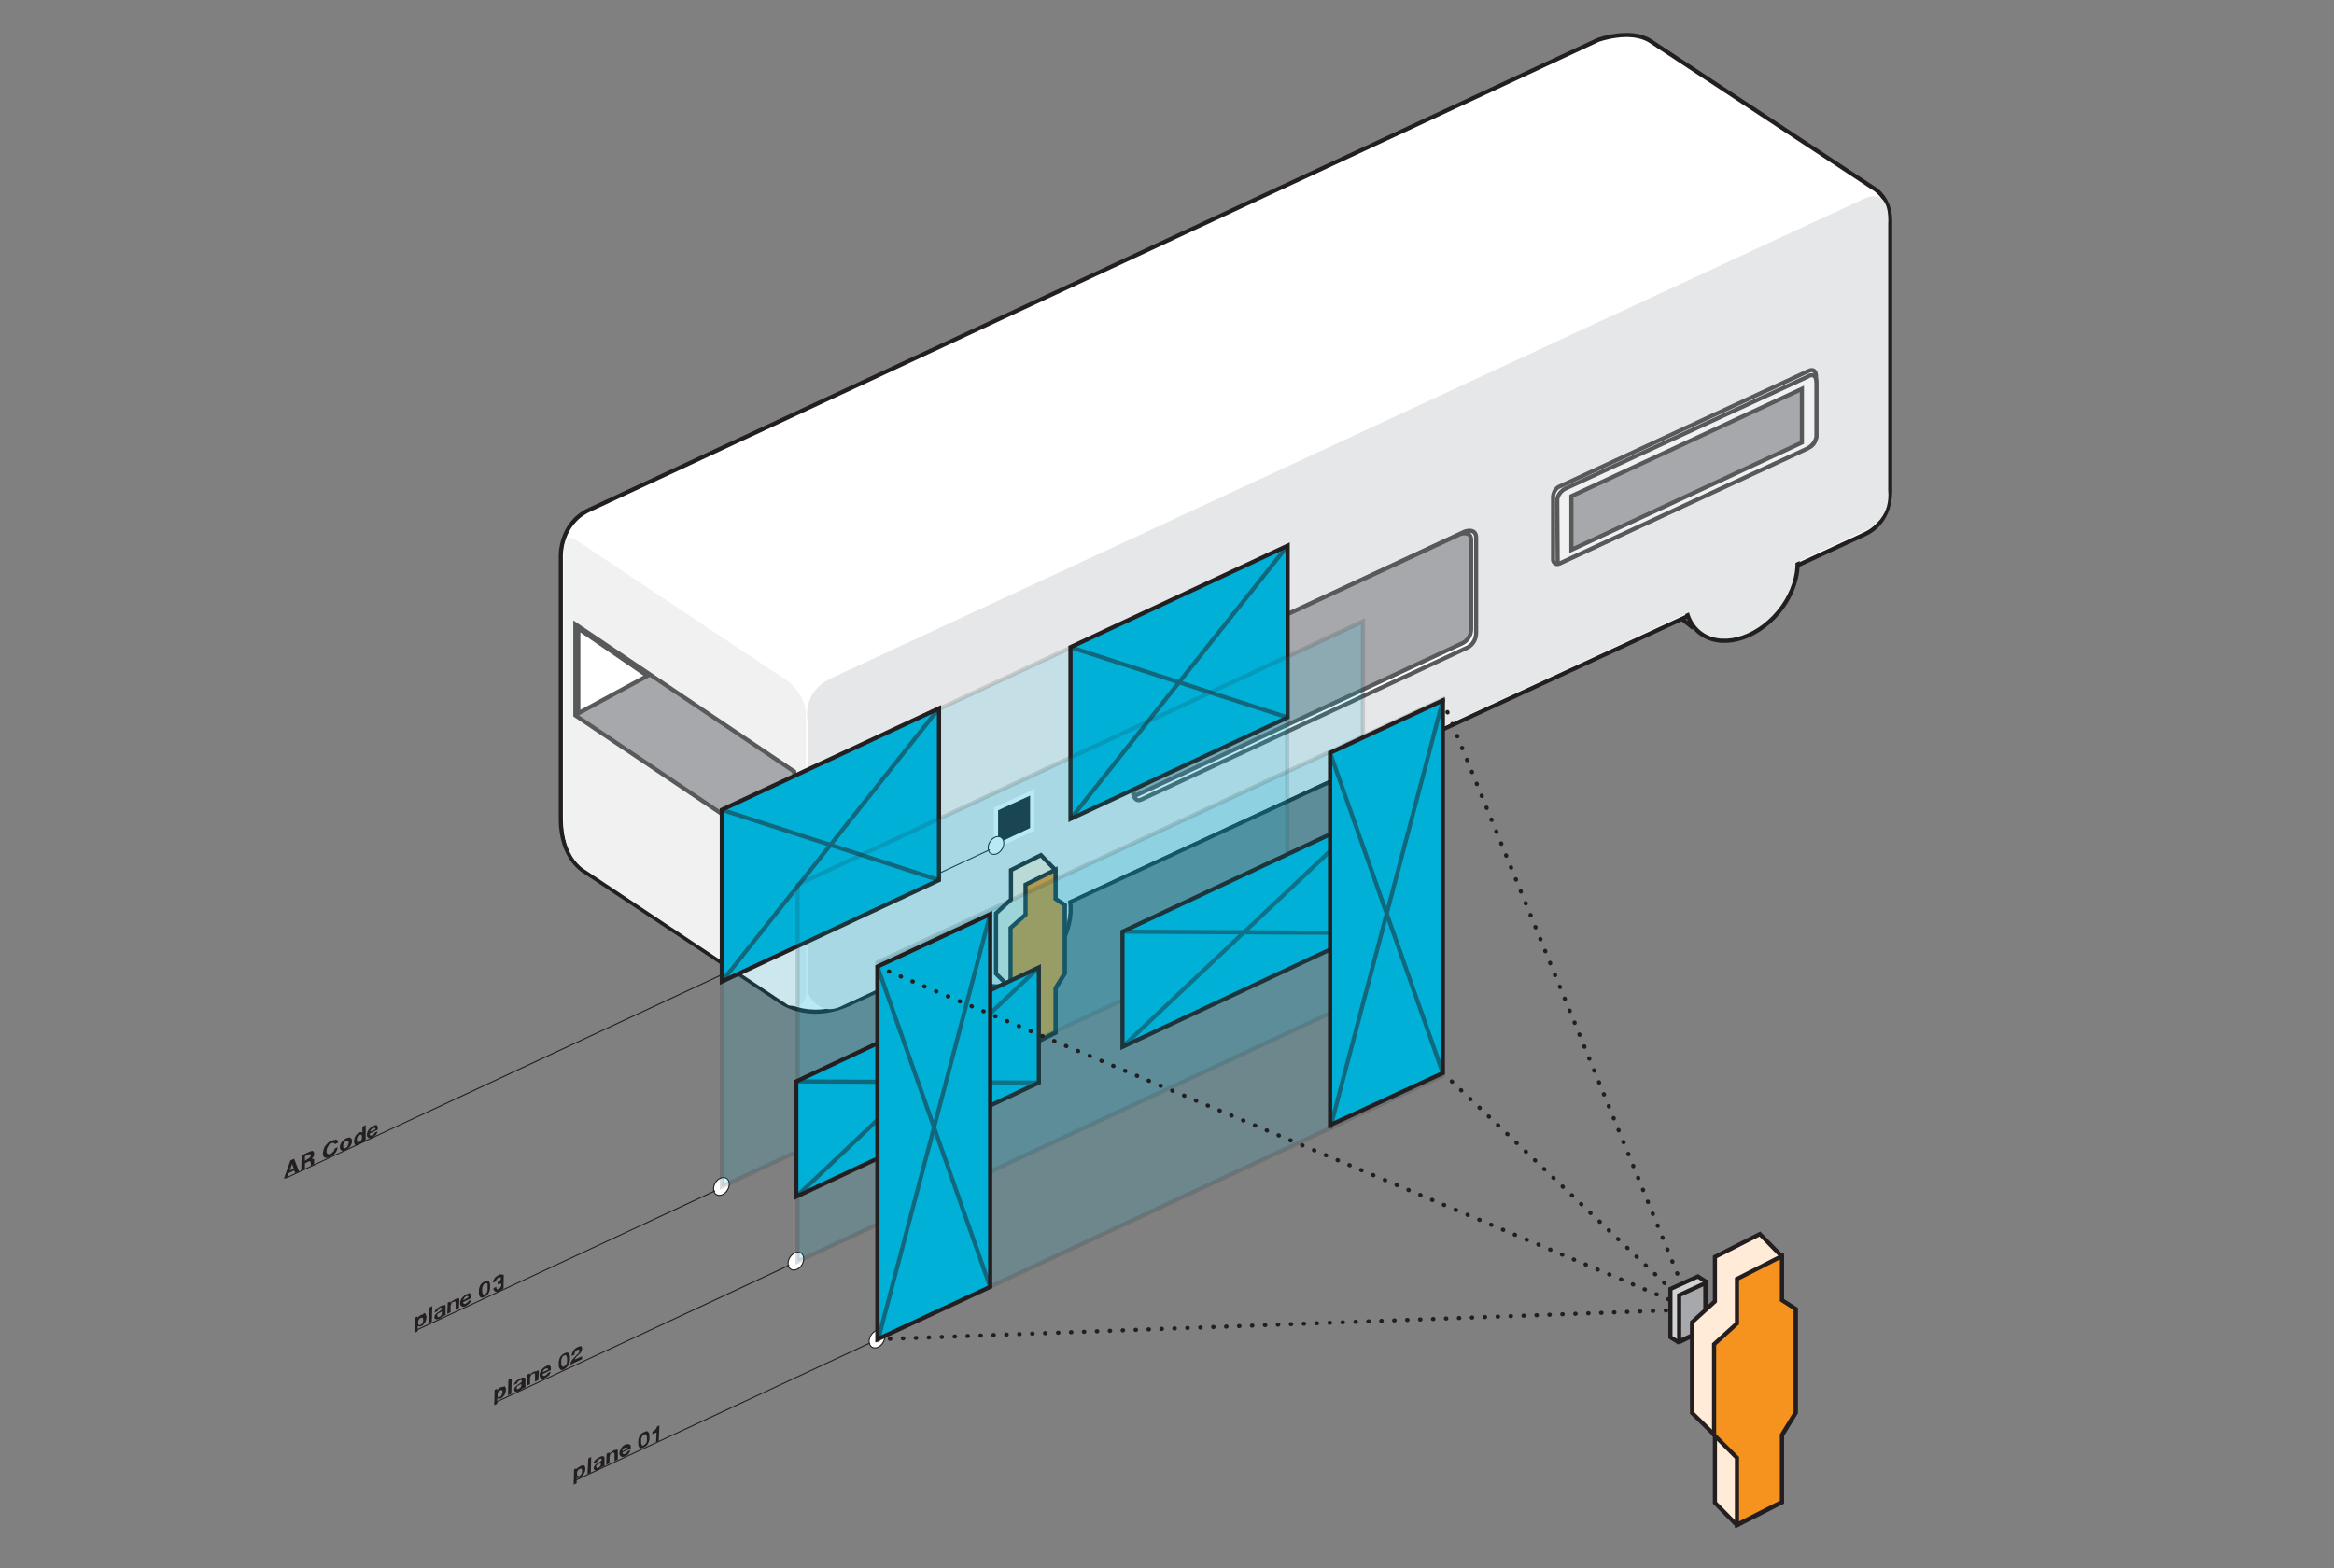 <svg xmlns="http://www.w3.org/2000/svg" xmlns:xlink="http://www.w3.org/1999/xlink" viewBox="0 0 561 377" enable-background="new 0 0 561 377"><rect x="0" y="0" width="561" height="377" fill="#808080" stroke="none"/><path fill="#929497" stroke="#231F20" stroke-miterlimit="10" d="M407 151l-7.6-6.1c-5.2-5-4.4-14.2 1.7-20.5 6.1-6.3 15.3-7.3 20.4-2.3l7.6 6.1"/><path stroke="#231F20" stroke-miterlimit="10" d="M231.6 233.2l-7.6-6.1c-5.2-5-4.4-14.2 1.7-20.5 6.1-6.3 15.3-7.3 20.4-2.3l7.6 6.1c5.2 5 4.4 14.2-1.7 20.5" fill="none"/><path fill="#fff" stroke="#231F20" stroke-miterlimit="10" d="M454.3 118V53c0-5.8-4.2-7.9-4.2-7.9L396.6 9.8c-4.8-3-12.5-.2-12.5-.2l-242.5 113c-7.2 3.4-6.8 11.3-6.8 11.3v63c0 9.7 5.8 12.7 5.8 12.7l46.5 30.9s6.9 5.6 17.2.8l243.8-112.8c0-.1 6.2-2.1 6.2-10.5z"/><path stroke="#231F20" stroke-miterlimit="10" d="M371.8 152.6M386.5 160" fill="none"/><ellipse transform="matrix(.77 .638 -.638 .77 198.397 -104.257)" fill="#E6E7E8" stroke="#231F20" stroke-miterlimit="10" cx="243.7" cy="222.9" rx="11.6" ry="15.9"/><ellipse transform="matrix(.77 .638 -.638 .77 185.645 -234.896)" fill="#E6E7E8" stroke="#231F20" stroke-miterlimit="10" cx="418.4" cy="139.9" rx="11.6" ry="15.9"/><path fill="#F1F1F2" d="M193.7 238.8v-67.1c0-4.5-4-7.7-4-7.7l-51.3-34.2c-3.1-2.1-2.9 3.1-2.9 3.1v65.4s-.2 7.2 4.9 10.7l49.1 32.7s4.2 1.1 4.2-2.9z"/><path fill="#E6E7E8" d="M201.6 242.2L448 127.7c7.1-3 5.8-9.8 5.8-9.8V53.7s1-9-6-5.8L199.9 163c-7.3 3.4-5.8 10.2-5.8 10.2v65.3s2.1 5.7 7.5 3.7z"/><path fill="#fff" stroke="#58595B" stroke-miterlimit="10" d="M274.4 192.2l78.3-36.5s2.1-.9 2.1-3.6v-22.8c0-2.5-2.7-1.5-2.7-1.5L274.6 164c-2.2 1-2.2 3.9-2.2 3.9V191s.4 2 2 1.2z"/><path fill="#A6A8AB" stroke="#58595B" stroke-miterlimit="10" d="M273.1 191.2l78.5-36.6s2-.9 2-3.4v-21.4c0-2.3-2.6-1.4-2.6-1.4l-75.6 35.1c-3.1 1.5-3.1 4.3-3.1 4.3l.2 23c.1.1-.1.8.6.4z"/><path fill="#fff" stroke="#58595B" stroke-miterlimit="10" d="M436.5 104.9V90.6c0-2.4-1.8-1.4-1.8-1.4L374.8 117c-1.5.7-1.5 2.5-1.5 2.5v15.2s.3 1.3 1.4.8l60.1-28c.1.1 1.7-.7 1.7-2.6z"/><path fill="#F1F1F2" stroke="#58595B" stroke-miterlimit="10" d="M434.3 107.9l-59.5 27.6c-.5.2-.4-.2-.4-.2l-.1-15.1s0-1.8 2.1-2.8l58-26.8s2.2-1.6 2.2 1.6c0 2.5 0 12.7 0 12.7s-.1 1.9-2.3 3z"/><path stroke="#231F20" stroke-miterlimit="10" d="M431.9 113.3" fill="none"/><path fill="#A6A8AB" stroke="#58595B" stroke-miterlimit="10" d="M215.1 179.7l-15.3 7.1c-1.9.9-1.6 3-1.6 3v17.8s.1 1.6 1.5.9l15.6-7.3s1.2-.4 1.2-1.9v-18.1c-.1 0-.1-2.1-1.4-1.5z"/><path fill="#E6E7E8" d="M215 180.3s0 14 0 16.8c0 2.8-1.4 1.9-1.4 1.9l-14.9-9.8s0-1.2 1.8-2.1c1.6-.9 14.5-6.8 14.5-6.8z"/><path fill="#A6A8AB" stroke="#58595B" stroke-miterlimit="10" d="M138.3 172l52.6 35.4v-21.9l-52.6-35.4z"/><path fill="#fff" stroke="#58595B" stroke-miterlimit="10" d="M155.6 162.5L139 151.1v20.4z"/><path fill="#A6A8AB" stroke="#58595B" stroke-miterlimit="10" d="M377.7 132.2l55.4-25.8V93.5l-55.4 25.8z"/><path stroke="#231F20" stroke-miterlimit="10" d="M234 197M221.1 267.3" fill="none"/><path fill="#FFEBD7" stroke="#231F20" stroke-miterlimit="10" d="M253.7 209.2v7l2.2 1.4v16.5l-2.2 3.5v10.7l-7.2 3.6-3.5-3.6v-10.6l-3.6-3.6v-14.5l3.6-3.3v-7.1l7.2-3.6z"/><path fill="#F6921E" stroke="#231F20" stroke-miterlimit="10" d="M246.5 251.9l7.2-3.7v-10.6l2.2-3.6v-16.4l-2.2-1.5v-7l-7.2 3.6v7.2l-3.6 3.2v14.5l3.6 3.6z"/><path fill="#231F20" stroke="#fff" stroke-miterlimit="10" d="M239.4 203.5l8.7-4.1v-8.9l-8.7 4z"/><ellipse transform="matrix(.849 .528 -.528 .849 176.734 -48.571)" fill="#fff" stroke="#231F20" stroke-width=".25" stroke-miterlimit="10" cx="173.5" cy="285.3" rx="1.7" ry="2.3"/><ellipse transform="matrix(.849 .528 -.528 .849 143.401 -95.778)" fill="#fff" stroke="#231F20" stroke-width=".25" stroke-miterlimit="10" cx="239.5" cy="203.3" rx="1.7" ry="2.3"/><ellipse transform="matrix(.849 .528 -.528 .849 188.944 -55.352)" fill="#fff" stroke="#231F20" stroke-width=".25" stroke-miterlimit="10" cx="191.4" cy="303.3" rx="1.7" ry="2.3"/><ellipse transform="matrix(.849 .528 -.528 .849 201.745 -62.804)" fill="#fff" stroke="#231F20" stroke-width=".25" stroke-miterlimit="10" cx="210.9" cy="322" rx="1.7" ry="2.3"/><path stroke="#231F20" stroke-width=".25" stroke-miterlimit="10" fill="none" d="M137.9 356.1l71.2-33.2"/><g enable-background="new"><defs><path id="a" enable-background="new" d="M136.6 357.1l2.4-13.2 20.8-1.4-2.4 13.1z"/></defs><clipPath id="b"><use xlink:href="#a" overflow="visible"/></clipPath><g clip-path="url(#b)"><defs><path id="c" d="M136.6 357.1l3.7-12.6 19.5-2-3.7 12.6-19.5 2"/></defs><clipPath id="d"><use xlink:href="#c" overflow="visible"/></clipPath><g clip-path="url(#d)"><defs><path id="e" d="M137.9 357l.1-4.8 20.5-9.6-.2 4.7-20.4 9.7"/></defs><clipPath id="f"><use xlink:href="#e" overflow="visible"/></clipPath><path clip-path="url(#f)" fill="#231F20" d="M139.1 354.9c-.2 0-.2 0-.3-.1 0-.1-.1-.1-.1-.2s0-.2 0-.3c0-.1 0-.2 0-.3 0-.1.1-.2.1-.3.1-.1.1-.2.2-.3.1-.1.2-.2.3-.2l.2-.1h.1c.1 0 .2 0 .2.1s.1.1.1.2 0 .2 0 .3c0 .1 0 .2 0 .3 0 .1-.1.2-.1.3-.1.1-.1.2-.2.3-.1.1-.2.2-.3.2 0 .1-.1.1-.2.1m1-2.6c-.2 0-.4.1-.6.2-.2.1-.3.2-.5.3-.1.1-.3.3-.4.5v-.3l-.7.3-.1 3.7.8-.4v-1.3c.1.1.2.1.3.1h.1c.1 0 .3-.1.4-.1.2-.1.4-.2.5-.4.2-.2.3-.3.4-.5.1-.2.2-.4.3-.6 0-.2.1-.4.1-.6 0-.2 0-.4-.1-.5 0-.2-.1-.3-.2-.4 0 .1-.1 0-.3 0M142.1 350.3l-.5.2-.2.2-.2 3.7.8-.3.1-3.8M143.4 352.9l-.1-.2v-.2l.1-.2.1-.1.2-.1.2-.1.2-.1.2-.1.1-.1v.5c0 .1 0 .2-.1.2 0 .1-.1.2-.2.3-.1.1-.2.2-.4.2l-.2.1-.1-.1m1.4-2.8h-.1c-.1 0-.2 0-.3.1-.1 0-.3.1-.4.2-.2.1-.3.2-.5.3-.2.1-.3.2-.4.3-.1.1-.2.3-.3.4s-.1.3-.1.5l.8-.4c0-.2.1-.3.2-.4.1-.1.2-.2.4-.3l.2-.1h.2l.1.1s0 .1 0 .2l-.1.2-.2.2c-.1.1-.2.1-.3.2-.1.1-.2.1-.3.2-.1.1-.2.1-.4.2-.1.1-.2.2-.3.3-.1.1-.2.2-.2.3-.1.1-.1.3-.1.4 0 .1 0 .3.1.3.1.1.1.1.2.2.1 0 .1 0 .2 0h.1c.1 0 .2-.1.4-.1.2-.1.3-.2.5-.3.2-.1.3-.3.4-.5v.2l.8-.4s-.1-.1-.1-.2 0-.2 0-.3v-1.4c0-.2 0-.3-.1-.3-.2 0-.3-.1-.4-.1M147.9 348.6c-.2 0-.3.1-.5.2s-.3.2-.5.3c-.1.1-.3.3-.4.5v-.4l-.7.3-.1 2.7.8-.4v-1.4c0-.3.1-.5.2-.7.1-.2.2-.3.5-.4l.2-.1.2.1c.1.1.1.2.1.5v1.5l.8-.4v-1.7c0-.2 0-.3 0-.4 0-.1-.1-.2-.2-.3-.2.1-.3.1-.4.1M149.6 348.9v-.2l.1-.2.2-.2c.1-.1.2-.2.3-.2.1 0 .2-.1.2-.1h.2c.1.1.1.2.2.3l-1.2.6m1.3-1.7h-.1c-.1 0-.3.1-.5.1-.2.1-.4.2-.6.4-.2.2-.3.3-.4.5-.1.2-.2.4-.3.6-.1.2-.1.4-.1.6 0 .2 0 .4.1.5.1.1.2.2.3.3.1.1.3.1.4.1.2 0 .4-.1.6-.2.3-.1.6-.3.8-.6.2-.3.4-.6.5-.9l-.7.3c0 .1-.1.2-.2.3-.1.1-.3.2-.4.3-.1.1-.2.1-.3.1h-.2c-.1-.1-.2-.2-.2-.4l2-.9c0-.2 0-.4 0-.6 0-.2-.1-.3-.2-.4-.1 0-.3-.1-.5-.1M154.6 347.6h-.2c-.1-.1-.1-.2-.2-.3 0-.1-.1-.2-.1-.4 0-.1 0-.3 0-.4 0-.1 0-.1 0-.2s0-.2 0-.3c0-.1 0-.2.1-.3 0-.1.1-.2.1-.3.1-.1.1-.2.2-.3.1-.1.2-.1.3-.2l.2-.1h.1l.2.1c0 .1.1.1.1.2s0 .2.1.2c0 .1 0 .2 0 .3 0 .1 0 .2 0 .2 0 .1 0 .2 0 .4s0 .3-.1.5c0 .2-.1.3-.2.4-.1.1-.2.2-.4.3l-.2.2m.8-3.5c-.2 0-.4.1-.6.2-.2.1-.4.2-.5.3-.2.1-.3.3-.5.5-.1.2-.2.5-.3.7-.1.3-.1.6-.1 1s0 .7.1.9c.1.2.2.4.3.4.1.1.2.1.4.1s.3-.1.5-.2.4-.2.5-.3c.2-.1.3-.3.5-.5.1-.2.2-.5.3-.7.1-.3.1-.6.1-1s0-.6-.1-.9c-.1-.2-.2-.3-.3-.4 0 0-.1-.1-.3-.1M158.5 342.7l-.6.3c0 .1-.1.3-.1.4-.1.1-.1.2-.3.3-.1.1-.2.2-.3.3-.1.1-.3.2-.4.2v.6l1-.4-.1 2.4.8-.4v-3.7"/></g></g></g><g enable-background="new"><defs><path id="g" enable-background="new" d="M117.5 338.1l2.4-13.4 21.5-1.5-2.4 13.4z"/></defs><clipPath id="h"><use xlink:href="#g" overflow="visible"/></clipPath><g clip-path="url(#h)"><defs><path id="i" d="M117.5 338.1l3.8-12.9 20.1-2-3.8 12.9-20.1 2"/></defs><clipPath id="j"><use xlink:href="#i" overflow="visible"/></clipPath><g clip-path="url(#j)"><defs><path id="k" d="M118.8 338l.1-4.7 21.2-10-.1 4.7-21.2 10"/></defs><clipPath id="l"><use xlink:href="#k" overflow="visible"/></clipPath><path clip-path="url(#l)" fill="#231F20" d="M119.9 336c-.1 0-.2 0-.2-.1-.1-.1-.1-.1-.1-.2s0-.2 0-.3c0-.1 0-.2 0-.3 0-.1.1-.2.1-.3.1-.1.1-.2.2-.3.1-.1.2-.2.3-.2.1 0 .2-.1.2-.1h.1c.1 0 .2.1.2.1.1.1.1.1.1.2s0 .2 0 .3c0 .1 0 .2-.1.3 0 .1-.1.2-.1.3-.1.1-.1.2-.2.3-.1.1-.2.2-.3.2 0 0-.1.1-.2.1m1.1-2.6c-.2 0-.4.1-.6.1-.2.1-.3.2-.5.3-.1.1-.3.3-.4.5v-.4l-.7.3-.1 3.7.8-.4v-1.3c.1.1.2.1.4.1h.1c.1 0 .3-.1.4-.1.2-.1.4-.2.5-.4.1-.1.3-.3.4-.5.1-.2.2-.4.2-.6.1-.2.1-.4.1-.6 0-.2 0-.4-.1-.5-.1-.1-.1-.3-.2-.4 0 .2-.1.2-.3.2M123 331.4l-.8.3-.1 3.8.8-.4.1-3.7M124.3 334l-.1-.1v-.4l.1-.2.1-.1.2-.1.2-.1.2-.1.2-.1.1-.1v.3s0 .1 0 .2 0 .2-.1.2c0 .1-.1.2-.2.3-.1.1-.2.2-.4.2l-.2.1h-.1m1.3-2.8c-.1 0-.2 0-.3.1-.1.1-.3.1-.4.2-.2.1-.3.2-.5.3-.2.1-.3.2-.4.3-.1.1-.2.3-.3.4-.1.2-.1.3-.2.5l.8-.4c0-.2.1-.3.2-.4.1-.1.2-.2.4-.3l.2-.1h.2l.1.1s0 .1 0 .2l-.1.2-.2.2c-.1.1-.2.1-.3.2-.1.1-.2.1-.3.2-.1.1-.2.1-.3.2-.1.1-.2.2-.3.3-.1.1-.2.2-.2.3-.1.1-.1.3-.1.4 0 .1 0 .3.1.3 0 .1.1.1.2.2 0 0 .1 0 .2 0 0 0 0 0 .1 0h.1c.1 0 .2-.1.4-.1.2-.1.4-.2.5-.3.2-.1.3-.3.4-.5v.2l.8-.4c0-.1-.1-.1-.1-.2s0-.2 0-.3v-1.4c0-.2 0-.3-.1-.3-.1-.1-.2-.1-.3-.1h-.3M128.8 329.7c-.1 0-.3.1-.5.1-.2.1-.3.2-.5.3-.2.2-.3.3-.4.5v-.4l-.7.3-.1 2.7.8-.4v-1.4c0-.3.1-.5.2-.7.1-.2.3-.3.5-.4l.2-.1h.2c.1.1.1.2.1.5v1.5l.8-.4.1-1.7c0-.2 0-.3 0-.4 0-.1-.1-.2-.2-.3-.3.3-.4.3-.5.3M130.5 329.9v-.2l.1-.2.2-.2c.1-.1.2-.2.3-.2.1-.1.2-.1.3-.1h.2c.1.1.1.2.2.3l-1.3.6m1.2-1.6c-.1 0-.3.1-.5.2s-.4.2-.6.4c-.2.2-.3.3-.5.5-.1.2-.2.4-.3.6-.1.2-.1.4-.1.6 0 .2 0 .4.1.5.1.1.2.2.3.3.1.1.3.1.4.1.2 0 .4-.1.6-.2.3-.2.6-.4.8-.6.2-.2.4-.6.5-.9l-.7.3c0 .1-.1.2-.2.3-.1.1-.2.2-.4.3-.1.1-.2.1-.3.1h-.2c-.1-.1-.2-.2-.2-.4l2-1c0-.2 0-.4 0-.6 0-.2-.1-.3-.2-.4-.1-.1-.2-.2-.4-.2l-.1.1M135.4 328.6h-.2c-.1-.1-.1-.1-.2-.3 0-.1-.1-.3-.1-.4 0-.2 0-.3 0-.4 0-.1 0-.1 0-.2s0-.2 0-.3c0-.1 0-.2.1-.3 0-.1.1-.2.1-.3 0-.1.1-.2.2-.3.1-.1.2-.1.3-.2l.2-.1h.1l.2.1c0 .1.1.1.1.2s0 .2.1.3c0 .1 0 .2 0 .3 0 .1 0 .2 0 .2 0 .1 0 .2 0 .4s0 .3-.1.5c0 .2-.1.3-.2.4-.1.1-.2.2-.4.3l-.2.1m.9-3.4c-.2 0-.3 0-.4.1l-.3.1c-.1.1-.3.2-.4.3-.2.1-.3.3-.5.5-.1.2-.2.4-.3.7-.1.3-.1.6-.1 1s0 .7.1.9c.1.2.2.4.3.5.1.1.3.1.4.1.2 0 .3-.1.5-.2s.4-.2.5-.4c.2-.1.3-.3.5-.5.1-.2.2-.5.3-.7.1-.3.1-.6.1-1s0-.6-.1-.9c-.1-.2-.2-.4-.3-.4 0-.1-.1-.1-.3-.1M139.4 323.7h-.1c-.1 0-.2 0-.3.1l-.4.2c-.1.1-.3.2-.4.3-.2.2-.3.3-.4.5-.1.2-.2.4-.3.6-.1.2-.1.4-.1.6l.7-.3c0-.1 0-.2 0-.3 0-.1.1-.2.1-.3.1-.1.1-.2.2-.3.1-.1.2-.2.3-.2l.2-.1h.2c.1.1.2.2.2.3 0 .1 0 .2-.1.3-.1.1-.1.2-.2.3-.1.1-.2.2-.3.3s-.2.2-.3.3c-.2.2-.3.4-.5.5-.1.2-.3.3-.4.5-.1.2-.2.4-.3.5-.1.2-.1.4-.1.6l2.8-1.3v-.7l-1.8.8c.1-.2.2-.3.3-.5.1-.2.2-.3.4-.4.1-.1.3-.3.4-.4.1-.1.3-.3.4-.4.1-.2.2-.3.2-.5.1-.2.1-.3.1-.5s0-.3-.1-.4c-.1-.1-.2-.2-.3-.2.1.1 0 .1-.1.1"/></g></g></g><g enable-background="new"><defs><path id="m" enable-background="new" d="M98.4 320.8l2.5-13.5 21.5-1.5-2.5 13.5z"/></defs><clipPath id="n"><use xlink:href="#m" overflow="visible"/></clipPath><g clip-path="url(#n)"><defs><path id="o" d="M98.4 320.8l3.8-12.9 20.2-2.1-3.8 12.9-20.2 2.1"/></defs><clipPath id="p"><use xlink:href="#o" overflow="visible"/></clipPath><g clip-path="url(#p)"><defs><path id="q" d="M99.7 320.7l.1-4.8 21.3-10-.1 4.8-21.3 10"/></defs><clipPath id="r"><use xlink:href="#q" overflow="visible"/></clipPath><path clip-path="url(#r)" fill="#231F20" d="M100.9 318.6c-.2 0-.2 0-.3-.1 0-.1-.1-.1-.1-.2s0-.2 0-.3c0-.1 0-.2 0-.3 0-.1.1-.2.1-.3.1-.1.1-.2.2-.3.1-.1.2-.2.3-.2l.2-.1h.1c.1 0 .2 0 .2.1.1.1.1.1.1.2s0 .2 0 .3 0 .2 0 .3c0 .1-.1.2-.1.3-.1.1-.1.2-.2.3-.1.1-.2.2-.3.2 0 .1-.1.1-.2.1m.9-2.6c-.1 0-.3.1-.5.1-.2.1-.3.2-.5.3-.1.1-.3.3-.4.5v-.4l-.7.3-.1 3.7.8-.4v-1.3c.1.1.2.1.4.1h.1c.1 0 .3 0 .4-.1.2-.1.4-.2.5-.4.1-.2.3-.3.4-.5.1-.2.2-.4.2-.6.1-.2.1-.4.1-.6 0-.2 0-.4-.1-.5-.1-.1-.1-.3-.2-.4s-.2-.1-.4-.1v.3M103.9 314l-.7.4-.1 3.8.7-.4.1-3.8M105.2 316.6l-.1-.1v-.4l.1-.2.1-.1.2-.1.2-.1.2-.1.2-.1.1-.1v.5c0 .1 0 .2-.1.3 0 .1-.1.2-.2.3-.1.1-.2.2-.4.2l-.2.1-.1-.1m1.4-2.8c-.2 0-.3 0-.4.1-.1.1-.3.1-.4.2-.2.1-.3.2-.5.3-.2.1-.3.2-.4.3-.1.1-.2.3-.3.4-.1.2-.1.3-.2.5l.8-.4c0-.2.1-.3.2-.4.1-.1.2-.2.3-.3l.2-.1h.2l.1.1s0 .1 0 .2 0 .1-.1.2l-.2.2c-.1.1-.2.1-.3.2-.1.1-.2.1-.3.2-.1.1-.2.1-.3.2-.1.1-.2.2-.3.3-.1.1-.2.2-.2.3-.1.1-.1.3-.1.4 0 .1 0 .3.1.3 0 .1.1.1.2.2 0 0 .1 0 .2 0 0 0 0 0 .1 0h.1c.1 0 .2-.1.4-.1.2-.1.3-.2.5-.3.2-.1.3-.3.4-.5v.2l.8-.4c0-.1-.1-.1-.1-.2s0-.2 0-.4v-1.4c0-.2 0-.3-.1-.4-.2.2-.3.1-.4.1M109.7 312.3c-.2 0-.3.1-.5.2s-.3.2-.5.3c-.1.1-.3.3-.4.5v-.4l-.7.3-.1 2.7.8-.4v-1.4c0-.3.1-.5.2-.7.1-.2.2-.3.5-.4l.2-.1h.2c.1.1.1.2.1.5v1.5l.8-.4.1-1.7c0-.2 0-.3 0-.4 0-.1-.1-.2-.2-.3s-.3.2-.5.2M111.4 312.6v-.2l.1-.2c.1-.1.1-.2.2-.3.1-.1.2-.1.3-.2.1 0 .2-.1.2-.1h.2c.1.1.1.2.2.3l-1.2.7m1.2-1.6c-.1 0-.3.1-.5.2s-.4.2-.6.4c-.2.2-.3.3-.5.5-.1.2-.2.4-.3.6-.1.2-.1.4-.1.6 0 .2 0 .4.1.5.1.1.2.2.3.3.1.1.2.1.4.1s.4-.1.6-.2c.3-.2.6-.4.8-.6.2-.2.4-.6.5-.9l-.7.3c0 .1-.1.2-.2.3-.1.1-.3.2-.4.3-.1.1-.2.1-.3.1h-.2c-.1-.1-.2-.2-.2-.4l2-1c0-.2 0-.4 0-.6 0-.2-.1-.3-.2-.4-.1-.1-.2-.2-.4-.2l-.1.1M116.4 311.3h-.2c-.1-.1-.1-.2-.2-.3 0-.1-.1-.3-.1-.4 0-.1 0-.3 0-.4 0-.1 0-.1 0-.2s0-.2 0-.3c0-.1 0-.2.1-.3 0-.1.1-.2.1-.3 0-.1.1-.2.2-.3.1-.1.2-.1.3-.2l.2-.1h.1l.2.1c.1.1.1.1.1.2s0 .2 0 .3c0 .1 0 .2 0 .3 0 .1 0 .2 0 .2 0 .1 0 .2 0 .4s0 .3-.1.5c0 .2-.1.3-.2.4-.1.1-.2.2-.4.3l-.1.1m.8-3.4c-.2 0-.3.1-.5.1l-.2.1c-.2.1-.3.2-.5.3-.2.1-.3.3-.5.5-.1.2-.2.4-.3.7-.1.3-.1.6-.1 1s0 .7.1.9c.1.2.2.4.3.4.1.1.2.1.4.1s.3-.1.5-.2.4-.2.5-.3c.2-.1.3-.3.5-.5.1-.2.2-.5.3-.7.1-.3.1-.6.1-1s0-.6-.1-.9c-.1-.2-.2-.4-.3-.4.1-.1 0-.1-.2-.1M120.3 306.4c-.1 0-.1 0 0 0h-.1c-.1 0-.3.1-.4.2-.2.1-.4.2-.5.3-.2.1-.3.3-.4.4-.1.2-.2.4-.3.5-.1.2-.1.4-.1.6l.7-.3c0-.2.1-.4.2-.5.1-.2.2-.3.4-.4l.2-.1h.2c.1 0 .2.1.2.3 0 .1 0 .2-.1.3-.1.1-.1.2-.2.2-.1.1-.2.1-.3.2l-.1.1-.1.1v.5c.1 0 .2-.1.3-.1.1 0 .2-.1.3-.1.1 0 .2 0 .2.1.1 0 .1.1.1.3 0 .2-.1.3-.2.5s-.3.3-.4.4l-.2.1h-.1l-.2-.1s-.1-.1-.1-.2 0-.2 0-.3l-.7.3c0 .2 0 .4.1.5.1.1.2.2.3.3.1.1.2.1.4.1 0 0 0 0 .1 0 .2 0 .4-.1.6-.2.2-.1.4-.2.5-.3.2-.1.3-.3.5-.4.1-.2.2-.3.3-.5.1-.2.1-.4.1-.6 0-.2 0-.4-.2-.4-.1-.1-.2-.1-.3-.1h-.1c.2-.1.3-.3.4-.5.1-.2.1-.4.1-.5 0-.2 0-.3-.1-.4-.1-.1-.2-.2-.3-.2-.5-.1-.6-.1-.7-.1"/></g></g></g><g enable-background="new"><defs><path id="s" enable-background="new" d="M67.2 283.7l2.4-13.3 22.6-1.6-2.4 13.3z"/></defs><clipPath id="t"><use xlink:href="#s" overflow="visible"/></clipPath><g clip-path="url(#t)"><defs><path id="u" d="M67.2 283.7l3.7-12.7 21.3-2.2-3.7 12.7-21.3 2.2"/></defs><clipPath id="v"><use xlink:href="#u" overflow="visible"/></clipPath><g clip-path="url(#v)"><defs><path id="w" d="M68.3 283.6l.1-4 22.7-10.7-.1 4-22.7 10.7"/></defs><clipPath id="x"><use xlink:href="#w" overflow="visible"/></clipPath><path clip-path="url(#x)" fill="#231F20" d="M69.7 281.4l.5-1.6.4 1.2-.9.4m1-2.8l-.9.4-1.6 4.5.8-.4.3-1 1.4-.7.3.7.9-.4-1.2-3.1M73.3 279.1V278l.9-.4c.1-.1.2-.1.3-.1h.1c.1 0 .1.1.1.3 0 .2-.1.4-.2.5-.1.1-.3.2-.5.3l-.7.5m1.8-2.4c-.1 0-.3.1-.5.1l-2.1 1-.1 3.8.9-.4v-1.5l.8-.4c.1-.1.2-.1.3-.1h.1c.1 0 .1.2.2.3 0 .1 0 .3 0 .4 0 .2 0 .3.1.4l.8-.4-.1-.1c0-.1 0-.1 0-.2s0-.2 0-.2v-.2c0-.1 0-.2 0-.3 0-.1 0-.2-.1-.2l-.2-.1H74.9c.2-.2.4-.4.5-.6.1-.2.1-.4.1-.6 0-.1 0-.3-.1-.4 0-.1-.1-.2-.2-.2.1-.1 0-.1-.1-.1M80.4 274.1h-.2c-.2 0-.3.1-.5.1l-.2.1c-.3.1-.5.3-.7.5-.2.2-.4.5-.6.7-.2.2-.3.5-.4.8s-.1.6-.2.9c0 .3 0 .5.1.7.1.2.2.3.3.4.2.1.4.1.6.1h.1c.2 0 .4-.1.6-.2l.2-.1c.2-.1.4-.2.6-.4.2-.2.4-.3.5-.5.1-.2.3-.4.4-.7.1-.2.1-.5.2-.7l-.8.4c0 .3-.1.5-.3.7-.2.2-.4.4-.6.5-.2.1-.3.1-.4.1H79c-.1 0-.2-.1-.3-.1-.1-.1-.1-.2-.2-.3 0-.1 0-.3 0-.4 0-.2 0-.3.1-.5 0-.2.1-.3.2-.5s.2-.3.3-.5c.1-.1.3-.2.5-.3.1-.1.2-.1.3-.1 0 0 0 0 .1 0s.1 0 .2 0l.2.1c0 .1.1.1.1.2l.8-.4c0-.2-.1-.4-.2-.5-.1-.1-.2-.2-.4-.3-.1.2-.2.2-.3.2M82.8 276.1c-.1 0-.1 0-.2-.1-.1 0-.1-.1-.1-.2s0-.2 0-.3c0-.1 0-.2 0-.3 0-.1.1-.2.1-.3.1-.1.1-.2.2-.3.1-.1.2-.2.3-.2.1 0 .2-.1.3-.1h.1c.1 0 .2 0 .2.1.1 0 .1.1.1.2s0 .2 0 .3c0 .1 0 .2-.1.3 0 .1-.1.2-.1.3 0 .1-.1.2-.2.3-.1.1-.2.2-.3.2-.1.1-.2.1-.3.1m1-2.6c-.2 0-.4.1-.6.2-.2.1-.4.2-.6.4-.2.2-.3.3-.5.5-.1.2-.2.4-.3.6-.1.2-.1.4-.1.6 0 .2 0 .4.1.5.1.1.2.3.3.3.1.1.2.1.4.1s.4-.1.6-.2c.2-.1.4-.2.6-.4.2-.2.3-.3.5-.5.1-.2.2-.4.3-.6.1-.2.1-.4.1-.6 0-.2 0-.4-.1-.6-.1-.1-.2-.2-.3-.3-.1 0-.3 0-.4 0M86.2 274.6c-.2 0-.2 0-.3-.1-.1-.1-.1-.1-.1-.2s0-.2 0-.3c0-.1 0-.2 0-.3 0-.1.1-.2.1-.3.1-.1.1-.2.2-.3.1-.1.2-.2.3-.2l.2-.1h.1l.2.1c0 .1.1.1.1.2s0 .2 0 .3c0 .1 0 .2 0 .3 0 .1-.1.2-.1.3-.1.1-.1.2-.2.3-.1.1-.2.2-.3.2l-.2.1m1.7-4.1l-.8.4v1.4c-.1-.1-.2-.1-.3-.1h-.1c-.1 0-.3 0-.4.1-.2.1-.4.2-.5.4-.2.2-.3.3-.4.5-.1.2-.2.4-.2.6-.1.2-.1.4-.1.6 0 .2 0 .4.1.5 0 .2.1.3.2.4.1.1.2.1.4.1h.1c.1 0 .3-.1.4-.1.2-.1.4-.2.5-.3.1-.1.3-.3.4-.5v.3l.7-.3v-4M89 272.1v-.2l.1-.2.2-.2c.1-.1.2-.2.3-.2.1-.1.2-.1.3-.1h.2c.1.1.1.2.2.3l-1.3.6m1.3-1.6h-.1c-.1 0-.3.1-.5.2s-.4.2-.6.4c-.2.2-.3.3-.5.5-.1.2-.2.4-.3.6-.1.2-.1.4-.1.6 0 .2 0 .4.1.5.1.1.2.2.3.3.1.1.3.1.4.1.2 0 .3-.1.5-.2.3-.2.6-.4.8-.6.2-.2.4-.6.5-.9l-.7.3c0 .1-.1.2-.2.3-.1.1-.2.2-.4.3-.1.1-.2.1-.3.1H89c-.1-.1-.2-.2-.2-.4l2-1v-.3c0-.1 0-.2 0-.3 0-.2-.1-.3-.2-.4.1-.1-.1-.1-.3-.1"/></g></g></g><path stroke="#231F20" stroke-width=".25" stroke-miterlimit="10" fill="none" d="M118.8 337.3l70.9-33.1M100.3 319.7l71.6-33.4M68.8 283.2l169.1-78.9"/><path opacity=".15" fill="#00B0D7" stroke="#231F20" stroke-miterlimit="10" d="M173.5 285.3L309.4 222v-90.6l-135.9 63.4z"/><path fill="#00B0D7" stroke="#231F20" stroke-miterlimit="10" d="M257.3 196.9l52.2-24.4v-41.3l-52.2 24.4zM173.5 236l52.2-24.4v-41.3l-52.2 24.4z"/><path opacity=".15" fill="#00B0D7" stroke="#231F20" stroke-miterlimit="10" d="M191.7 303.3l135.9-63.4v-90.5l-135.9 63.3z"/><path fill="#00B0D7" stroke="#231F20" stroke-miterlimit="10" d="M269.8 251.7l58.4-27.4v-27.7L269.8 224zM191.4 287.7l58.3-27.4v-27.7L191.4 260z"/><path opacity=".5" fill="#fff" stroke="#231F20" stroke-miterlimit="10" d="M257.3 155.6l52.2 16.9M309.5 131.2l-52.2 65.7M173.5 194.7l52.2 16.9M173.5 236l52.2-65.7M269.8 224l58.4.3M328.2 196.6l-58.4 55.1M191.4 260l58.3.3M249.7 232.6l-58.3 55.1"/><path opacity=".15" fill="#00B0D7" stroke="#231F20" stroke-miterlimit="10" d="M210.9 322l135.9-63.4v-90.5l-135.9 63.3z"/><path fill="#00B0D7" stroke="#231F20" stroke-miterlimit="10" d="M210.9 322l27.1-12.6v-89.6l-27.1 12.6zM319.7 270.5l27.1-12.5v-89.6L319.7 181z"/><path opacity=".5" fill="#fff" stroke="#231F20" stroke-miterlimit="10" d="M210.9 232.4l27.1 77M319.7 181l27.1 77M346.8 168.4l-27.1 102.9M238 219.8l-27.1 102.9"/><g stroke="#231F20" stroke-linecap="round" stroke-linejoin="round" fill="none"><path d="M346.8 168.4v.1"/><path stroke-dasharray="0.1,3.002" d="M347.9 171.2l58.2 142.2"/><path d="M406.7 314.8"/><path stroke-dasharray="9.866893e-02,2.96" d="M404.5 312.7L347.9 259"/><path d="M346.8 258"/></g><g stroke="#231F20" stroke-linecap="round" stroke-linejoin="round" fill="none"><path d="M210.9 322"/><path stroke-dasharray="0.1,3.01" d="M213.9 321.9l191.3-7"/><path d="M406.7 314.8"/><path stroke-dasharray="9.933160e-02,2.98" d="M403.9 313.6L212.3 233"/><path d="M210.9 232.4"/></g><path stroke="#231F20" stroke-miterlimit="10" d="M408.1 318.4M403.4 322.8" fill="none"/><path fill="#D0D2D3" stroke="#231F20" stroke-miterlimit="10" d="M403.4 322.8l6.5-3.2.1-11.5-1.9-1.2-6.6 3v11.6l1.9 1.2"/><path fill="#A6A8AB" stroke="#231F20" stroke-miterlimit="10" d="M403.6 322.5l6.3-2.9v-11.1l-6.3 2.9z"/><path fill="#FFEBD7" stroke="#231F20" stroke-miterlimit="10" d="M428.3 302.1v10.6l3.3 2.1v24.9l-3.3 5.4v16.1l-10.8 5.5-5.3-5.4v-16.2l-5.5-5.4v-21.8l5.5-5v-10.7l10.8-5.5z"/><path fill="#F6921E" stroke="#231F20" stroke-miterlimit="10" d="M417.5 366.6l10.8-5.5V345l3.3-5.4v-24.9l-3.3-2.1V302l-10.8 5.5v10.7l-5.5 5V345l5.5 5.5z"/></svg>